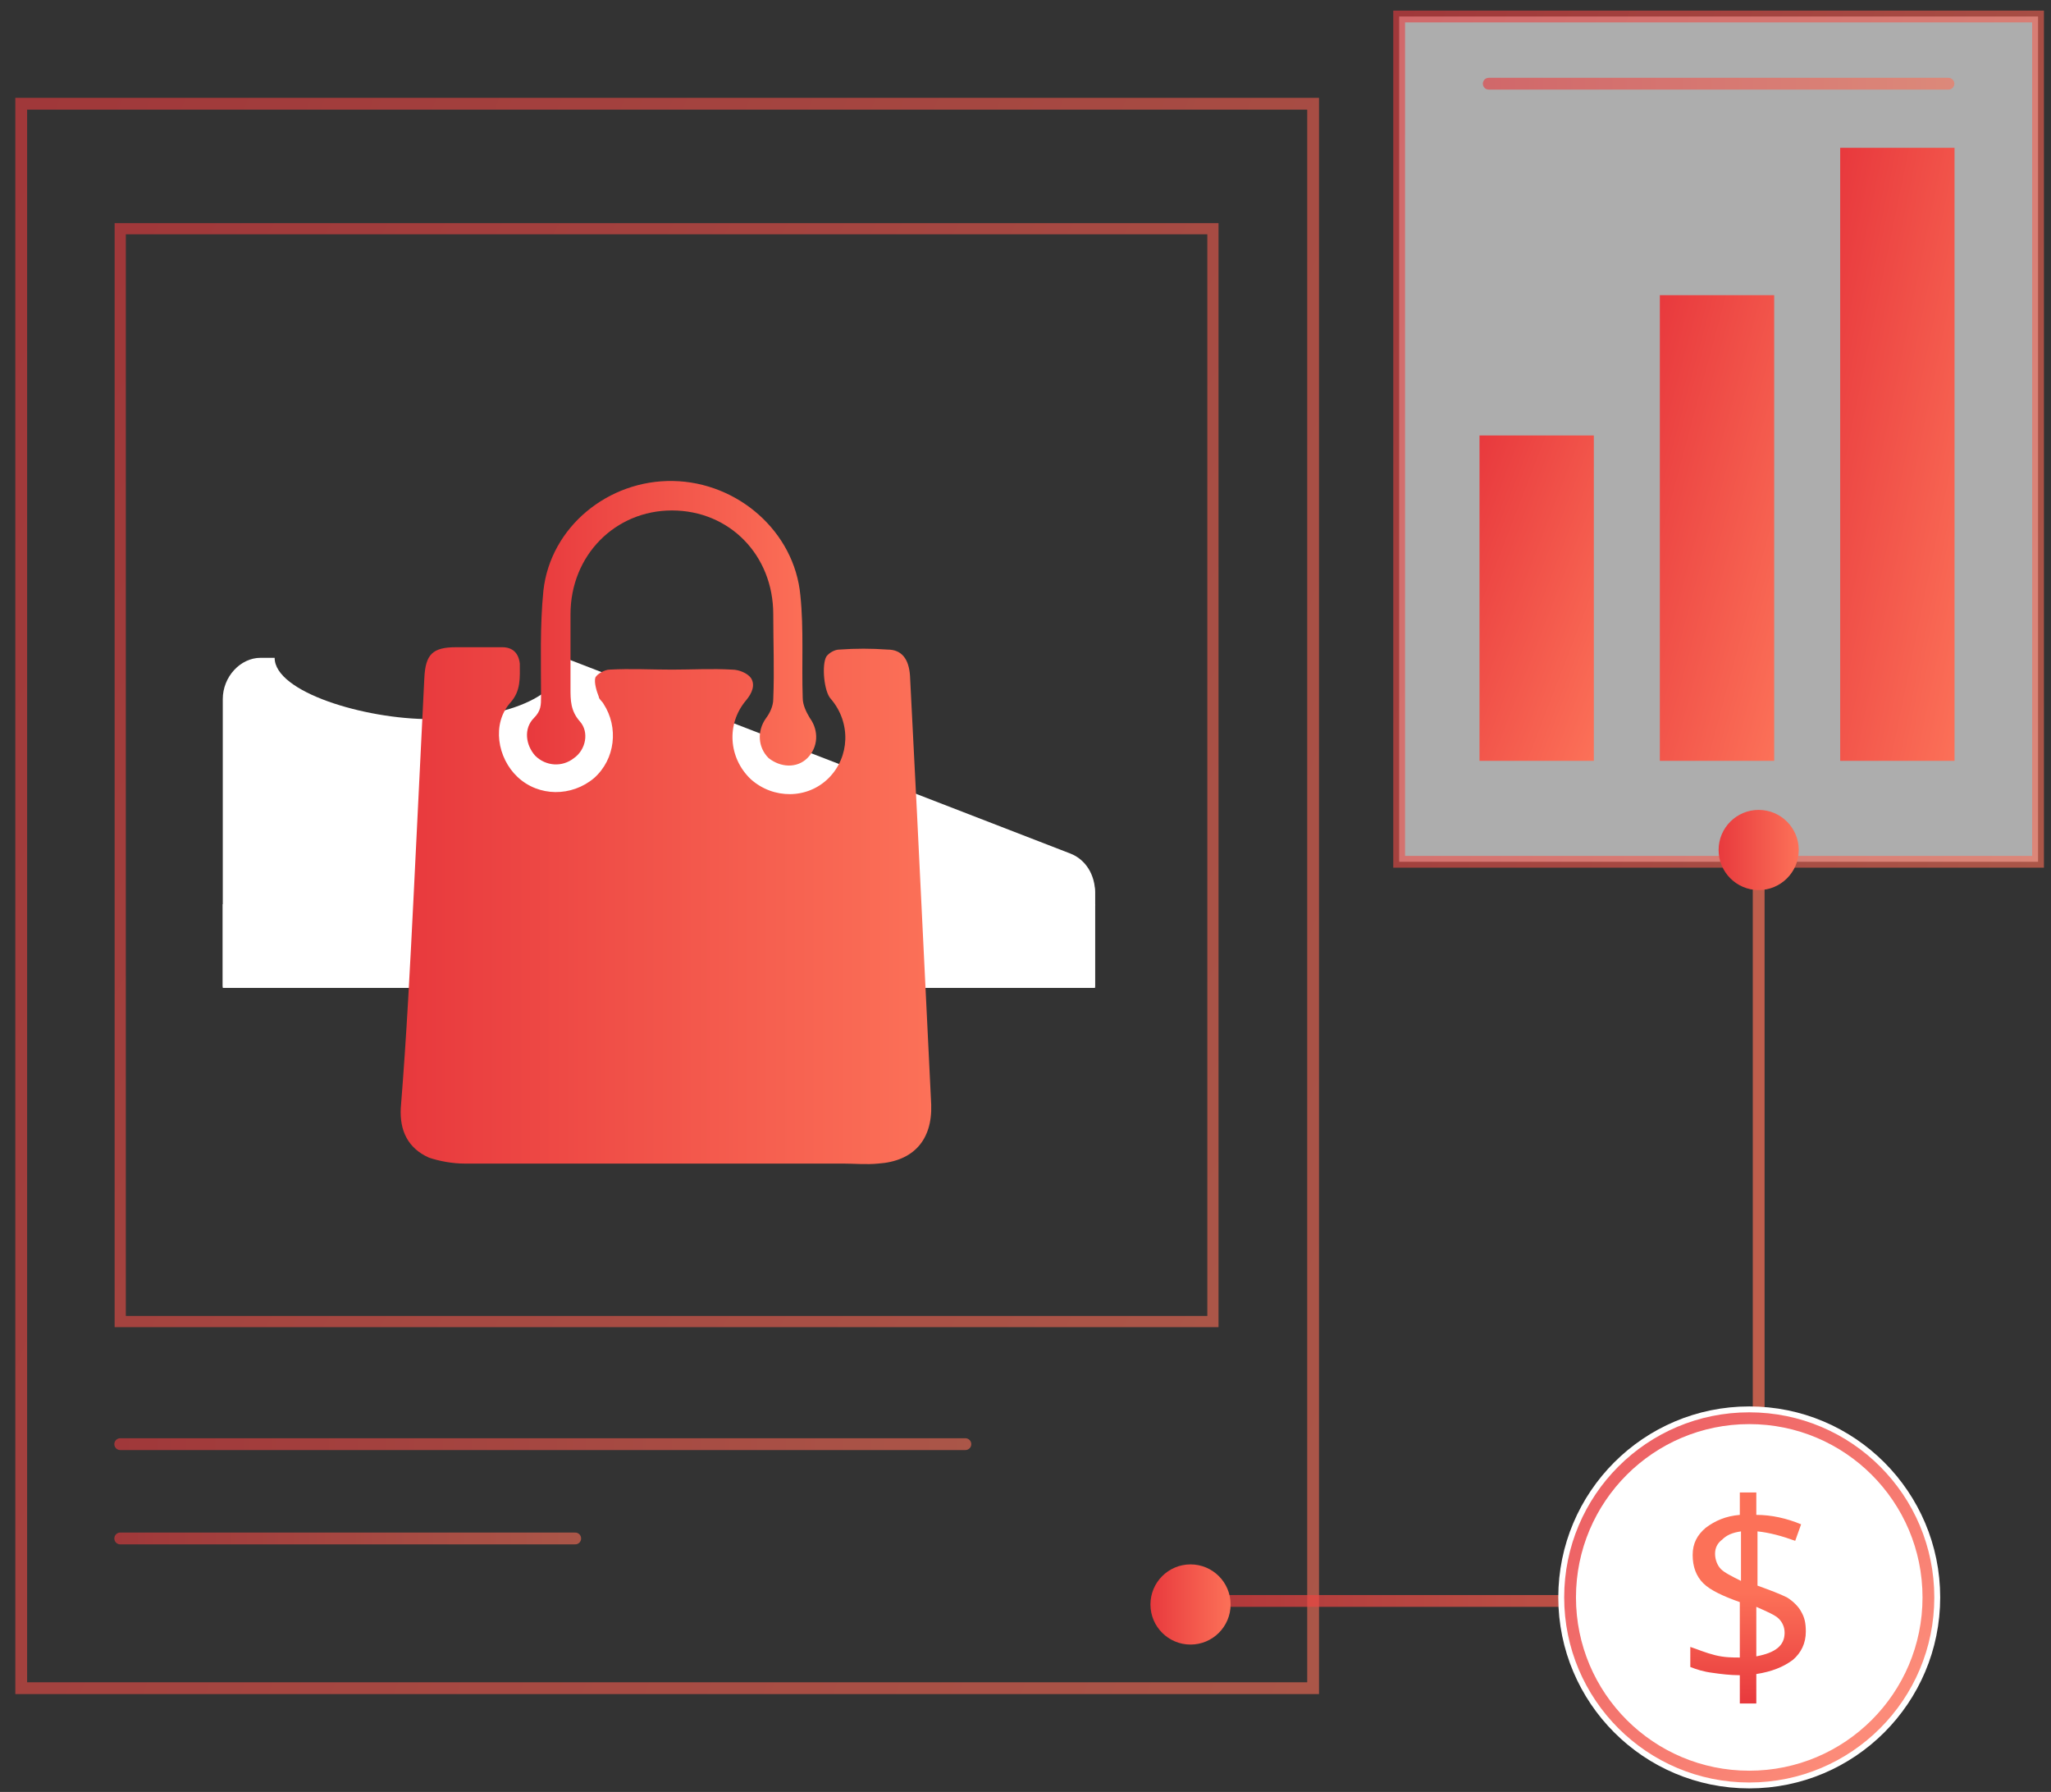 <?xml version="1.0" encoding="utf-8"?>
<!-- Generator: Adobe Illustrator 25.4.1, SVG Export Plug-In . SVG Version: 6.00 Build 0)  -->
<svg version="1.1" id="Layer_1" xmlns="http://www.w3.org/2000/svg" xmlns:xlink="http://www.w3.org/1999/xlink" x="0px" y="0px"
	 viewBox="0 0 174 152" style="enable-background:new 0 0 174 152;" xml:space="preserve">
<rect x="0" y="0" width="174" height="152" fill="#333333" stroke="none"/>
<style type="text/css">
	.st0{opacity:0.6;fill:none;stroke:url(#Path_00000114050378124008643070000016814900930172595361_);stroke-linecap:round;}
	.st1{opacity:0.6;fill:none;stroke:url(#SVGID_1_);stroke-linecap:round;}
	
		.st2{opacity:0.6;fill:none;stroke:url(#Rectangle_00000020397578477270528210000014111858561352270472_);enable-background:new    ;}
	
		.st3{opacity:0.6;fill:none;stroke:url(#SVGID_00000009551684967068613560000015750640105773142164_);stroke-width:0.95;enable-background:new    ;}
	.st4{fill-rule:evenodd;clip-rule:evenodd;fill:#FFFFFF;}
	.st5{fill-rule:evenodd;clip-rule:evenodd;fill:#42C4EF;}
	
		.st6{opacity:0.6;fill-rule:evenodd;clip-rule:evenodd;fill:#FFFFFF;stroke:url(#SVGID_00000036245023498046197910000016838967763290697891_);enable-background:new    ;}
	.st7{opacity:0.6;fill:none;stroke:url(#SVGID_00000011022441579608983240000001596735980958032575_);stroke-linecap:round;}
	.st8{fill-rule:evenodd;clip-rule:evenodd;fill:url(#SVGID_00000088818149450578272460000013164863397401187968_);}
	.st9{fill-rule:evenodd;clip-rule:evenodd;fill:url(#SVGID_00000060734350524563683440000000855655994781191813_);}
	.st10{fill-rule:evenodd;clip-rule:evenodd;fill:url(#SVGID_00000037681954807971012090000001164851512618533004_);}
	.st11{fill:url(#SVGID_00000044859306576871127890000004168262379365225606_);}
	.st12{opacity:0.7;fill:none;stroke:url(#SVGID_00000119109890713404367950000014985085974391478144_);}
	.st13{fill-rule:evenodd;clip-rule:evenodd;fill:url(#Oval_00000142864588548063774660000010507056446344095131_);}
	.st14{fill-rule:evenodd;clip-rule:evenodd;fill:url(#SVGID_00000048462637974792010350000003781569822872762270_);}
	.st15{fill-rule:evenodd;clip-rule:evenodd;fill:#FFFFFF;stroke:#FFFFFF;stroke-width:2;}
	
		.st16{opacity:0.8;fill-rule:evenodd;clip-rule:evenodd;fill:#FFFFFF;stroke:url(#SVGID_00000039124673150213733540000012224184573084523940_);enable-background:new    ;}
	.st17{fill:url(#Shape_00000107565249747514920950000010356199905511563171_);}
	.st18{fill:url(#SVGID_00000072245316490367745540000001853269627466687104_);}
	.st19{fill:url(#SVGID_00000005961577696058768760000010515782684749146503_);}
</style>
<desc>Created with Sketch.</desc>
<linearGradient id="Path_00000049202662781040027620000012296908066205363899_" gradientUnits="userSpaceOnUse" x1="9.738" y1="122.465" x2="82.418" y2="122.465">
	<stop  offset="1.385225e-07" style="stop-color:#E93C3F"/>
	<stop  offset="1" style="stop-color:#FB6E57"/>
</linearGradient>
<path id="Path" style="opacity:0.6;fill:none;stroke:url(#Path_00000049202662781040027620000012296908066205363899_);stroke-linecap:round;" d="
	M10.2,122.5h71.7"/>
<linearGradient id="SVGID_1_" gradientUnits="userSpaceOnUse" x1="9.738" y1="130.475" x2="49.298" y2="130.475">
	<stop  offset="1.385225e-07" style="stop-color:#E93C3F"/>
	<stop  offset="1" style="stop-color:#FB6E57"/>
</linearGradient>
<path class="st1" d="M10.2,130.5h38.6"/>
<linearGradient id="Rectangle_00000007429453870956991970000008107463636008491190_" gradientUnits="userSpaceOnUse" x1="-227.991" y1="-370.852" x2="-226.787" y2="-370.286" gradientTransform="matrix(109.571 0 0 134.429 24971.928 49891.066)">
	<stop  offset="1.385225e-07" style="stop-color:#E93C3F"/>
	<stop  offset="1" style="stop-color:#FB6E57"/>
</linearGradient>
<rect id="Rectangle" x="1.8" y="8.8" style="opacity:0.6;fill:none;stroke:url(#Rectangle_00000007429453870956991970000008107463636008491190_);enable-background:new    ;" width="109.6" height="134.4"/>
<linearGradient id="SVGID_00000072968854828639903360000016530392808074897036_" gradientUnits="userSpaceOnUse" x1="-227.69" y1="-370.141" x2="-226.566" y2="-369.493" gradientTransform="matrix(97.645 0 0 97.645 22234.639 36176.695)">
	<stop  offset="1.385225e-07" style="stop-color:#E93C3F"/>
	<stop  offset="1" style="stop-color:#FB6E57"/>
</linearGradient>
<rect x="10.2" y="19.4" style="opacity:0.6;fill:none;stroke:url(#SVGID_00000072968854828639903360000016530392808074897036_);stroke-width:0.95;enable-background:new    ;" width="92.7" height="92.7"/>
<g>
	<path class="st4" d="M47.9,55.8l42.9,16.6c1.3,0.5,2.1,1.8,2.1,3.3v8h-74V59.3c0-1.9,1.5-3.5,3.2-3.5h1.2c0,2.9,7.6,5.2,13.2,5.2
		C43.7,61,47.9,58.7,47.9,55.8z"/>
	<path class="st5" d="M18.9,76.7h74"/>
	<path class="st5" d="M56.2,59l-3.5,3.8"/>
	<path class="st5" d="M62.1,61.3l-3,3.2"/>
</g>
<path class="st4" d="M73.5,65.8c0,1.9-1.4,4-3.2,4h-9.6c-2.7,0-4.8,2.3-4.8,5.2l0,1.8h37c0,0,0-1,0-1c0-1.4-0.9-2.8-2.1-3.3
	L73.5,65.8"/>
<rect x="18.9" y="76.7" class="st4" width="74" height="7.1"/>
<linearGradient id="SVGID_00000016062316458680770870000004814768020746591677_" gradientUnits="userSpaceOnUse" x1="-233.145" y1="-375.944" x2="-234.351" y2="-376.47" gradientTransform="matrix(-54.141 0 0 -71.759 -12509.645 -26958.969)">
	<stop  offset="1.385225e-07" style="stop-color:#E93C3F"/>
	<stop  offset="1" style="stop-color:#FB6E57"/>
</linearGradient>
<polygon style="opacity:0.6;fill-rule:evenodd;clip-rule:evenodd;fill:#FFFFFF;stroke:url(#SVGID_00000016062316458680770870000004814768020746591677_);enable-background:new    ;" points="
	172.9,73.1 118.7,73.1 118.7,1.4 172.9,1.4 "/>
<linearGradient id="SVGID_00000169556812762437041270000003012585533137677982_" gradientUnits="userSpaceOnUse" x1="125.79" y1="7.064" x2="165.77" y2="7.064">
	<stop  offset="6.713014e-07" style="stop-color:#E8393D"/>
	<stop  offset="1" style="stop-color:#FC7158"/>
</linearGradient>
<path style="opacity:0.6;fill:none;stroke:url(#SVGID_00000169556812762437041270000003012585533137677982_);stroke-linecap:round;" d="
	M126.3,7.1h39"/>
<g transform="translate(126.316, 22.438)">
	
		<linearGradient id="SVGID_00000029749845982388486000000015811796924478320815_" gradientUnits="userSpaceOnUse" x1="-454.143" y1="-360.301" x2="-452.871" y2="-359.029" gradientTransform="matrix(7.978 0 0 20.609 3622.055 7440.805)">
		<stop  offset="6.713014e-07" style="stop-color:#E8393D"/>
		<stop  offset="1" style="stop-color:#FC7158"/>
	</linearGradient>
	
		<polyline style="fill-rule:evenodd;clip-rule:evenodd;fill:url(#SVGID_00000029749845982388486000000015811796924478320815_);" points="
		-0.8,42.1 -0.8,14.5 8.9,14.5 8.9,42.1 	"/>
	
		<linearGradient id="SVGID_00000050651634797518204400000015299678419288874903_" gradientUnits="userSpaceOnUse" x1="-453.814" y1="-364.245" x2="-452.543" y2="-362.974" gradientTransform="matrix(7.978 0 0 29.584 3634.728 10779.529)">
		<stop  offset="6.713014e-07" style="stop-color:#E8393D"/>
		<stop  offset="1" style="stop-color:#FC7158"/>
	</linearGradient>
	
		<polyline style="fill-rule:evenodd;clip-rule:evenodd;fill:url(#SVGID_00000050651634797518204400000015299678419288874903_);" points="
		14.5,42.1 14.5,2.6 24.2,2.6 24.2,42.1 	"/>
	
		<linearGradient id="SVGID_00000149342142910198956580000011144240402919074494_" gradientUnits="userSpaceOnUse" x1="-453.634" y1="-366.413" x2="-452.362" y2="-365.142" gradientTransform="matrix(8.019 0 0 38.892 3667.462 14241.908)">
		<stop  offset="6.713014e-07" style="stop-color:#E8393D"/>
		<stop  offset="1" style="stop-color:#FC7158"/>
	</linearGradient>
	
		<polyline style="fill-rule:evenodd;clip-rule:evenodd;fill:url(#SVGID_00000149342142910198956580000011144240402919074494_);" points="
		29.8,42.1 29.8,-9.9 39.5,-9.9 39.5,42.1 	"/>
	
		<linearGradient id="SVGID_00000073722119558520877170000006177308855447956415_" gradientUnits="userSpaceOnUse" x1="-2.719" y1="42.456" x2="41.489" y2="42.456">
		<stop  offset="6.713014e-07" style="stop-color:#E8393D"/>
		<stop  offset="1" style="stop-color:#FC7158"/>
	</linearGradient>
	<path style="fill:url(#SVGID_00000073722119558520877170000006177308855447956415_);" d="M-2.7,42.5h44.2"/>
</g>
<linearGradient id="SVGID_00000040566802631950286680000015544321238436655520_" gradientUnits="userSpaceOnUse" x1="101.8" y1="103.63" x2="149.67" y2="103.63">
	<stop  offset="6.713014e-07" style="stop-color:#E8393D"/>
	<stop  offset="1" style="stop-color:#FC7158"/>
</linearGradient>
<polyline style="opacity:0.7;fill:none;stroke:url(#SVGID_00000040566802631950286680000015544321238436655520_);" points="
	101.8,135.8 149.2,135.8 149.2,71 "/>
<linearGradient id="Oval_00000077297291277827802670000016143678120301144453_" gradientUnits="userSpaceOnUse" x1="97.52" y1="136.08" x2="104.42" y2="136.08">
	<stop  offset="6.713014e-07" style="stop-color:#E8393D"/>
	<stop  offset="1" style="stop-color:#FC7158"/>
</linearGradient>
<circle id="Oval" style="fill-rule:evenodd;clip-rule:evenodd;fill:url(#Oval_00000077297291277827802670000016143678120301144453_);" cx="101" cy="136.1" r="3.4"/>
<linearGradient id="SVGID_00000077306692857430836680000009789629084005971080_" gradientUnits="userSpaceOnUse" x1="145.72" y1="72.09" x2="152.62" y2="72.09">
	<stop  offset="6.713014e-07" style="stop-color:#E8393D"/>
	<stop  offset="1" style="stop-color:#FC7158"/>
</linearGradient>
<circle style="fill-rule:evenodd;clip-rule:evenodd;fill:url(#SVGID_00000077306692857430836680000009789629084005971080_);" cx="149.2" cy="72.1" r="3.4"/>
<circle class="st15" cx="148.4" cy="135.5" r="15.2"/>
<linearGradient id="SVGID_00000119820436346205539980000002590405919271627688_" gradientUnits="userSpaceOnUse" x1="-222.251" y1="-364.064" x2="-221.584" y2="-363.397" gradientTransform="matrix(30.332 0 0 30.332 6879.667 11168.284)">
	<stop  offset="1.385225e-07" style="stop-color:#E93C3F"/>
	<stop  offset="1" style="stop-color:#FB6E57"/>
</linearGradient>
<circle style="opacity:0.8;fill-rule:evenodd;clip-rule:evenodd;fill:#FFFFFF;stroke:url(#SVGID_00000119820436346205539980000002590405919271627688_);enable-background:new    ;" cx="148.4" cy="135.5" r="15.2"/>
<linearGradient id="Shape_00000155859896991413277080000008436724149527888281_" gradientUnits="userSpaceOnUse" x1="148.38" y1="144.47" x2="148.38" y2="126.47">
	<stop  offset="6.713014e-07" style="stop-color:#E8393D"/>
	<stop  offset="0.519" style="stop-color:#FC7158"/>
</linearGradient>
<path id="Shape" style="fill:url(#Shape_00000155859896991413277080000008436724149527888281_);" d="M153.2,138.4
	c0,1-0.4,1.8-1.1,2.4c-0.8,0.6-1.8,1-3.1,1.2v2.5h-1.4v-2.4c-0.8,0-1.6-0.1-2.3-0.2c-0.8-0.1-1.4-0.3-1.9-0.5v-1.7
	c0.6,0.2,1.3,0.5,2.1,0.7c0.8,0.2,1.5,0.2,2.1,0.2v-4.7c-1.4-0.5-2.5-1-3.1-1.6s-0.9-1.4-0.9-2.4c0-1,0.4-1.7,1.1-2.3
	c0.8-0.6,1.7-1,2.9-1.1v-1.9h1.4v1.9c1.3,0,2.6,0.3,3.8,0.8l-0.5,1.4c-1.1-0.4-2.2-0.7-3.2-0.8v4.6c1.1,0.4,1.9,0.7,2.5,1
	c0.5,0.3,1,0.8,1.2,1.2C153.1,137.2,153.2,137.7,153.2,138.4z M145.5,131.8c0,0.5,0.2,1,0.5,1.3s0.9,0.6,1.7,1v-4.2
	c-0.7,0.1-1.2,0.3-1.6,0.7C145.7,130.9,145.5,131.3,145.5,131.8z M151.4,138.5c0-0.5-0.2-0.9-0.5-1.2s-1-0.6-1.9-1v4.2
	C150.6,140.2,151.4,139.6,151.4,138.5z"/>
<g>
	
		<linearGradient id="SVGID_00000008835451397737626240000010956010222369400973_" gradientUnits="userSpaceOnUse" x1="34.156" y1="76.775" x2="79.062" y2="76.775">
		<stop  offset="6.713014e-07" style="stop-color:#E8393D"/>
		<stop  offset="1" style="stop-color:#FC7158"/>
	</linearGradient>
	<path style="fill:url(#SVGID_00000008835451397737626240000010956010222369400973_);" d="M35.1,75.8c0.3-6.1,0.6-12.2,0.9-18.3
		c0.1-2,0.7-2.6,2.7-2.6c1.3,0,2.6,0,3.9,0c0.9,0,1.4,0.5,1.5,1.4c0,1.2,0.1,2.3-0.8,3.3c-1.6,1.8-1.1,4.7,0.6,6.3
		c1.8,1.7,4.6,1.7,6.5,0.1c1.8-1.6,2.1-4.3,0.8-6.3c-0.1-0.2-0.4-0.4-0.4-0.6c-0.2-0.5-0.4-1.2-0.3-1.6c0.1-0.3,0.8-0.7,1.2-0.7
		c1.8-0.1,3.5,0,5.3,0c1.7,0,3.4-0.1,5.1,0c0.6,0,1.3,0.3,1.6,0.7c0.4,0.6,0.1,1.3-0.4,1.9c-1.7,2-1.5,4.9,0.4,6.7
		c1.9,1.7,4.8,1.7,6.6-0.1c1.8-1.8,1.9-4.7,0.2-6.7c-0.6-0.6-0.8-2.9-0.4-3.6c0.2-0.3,0.7-0.6,1.1-0.6c1.4-0.1,2.7-0.1,4.1,0
		c1.2,0,1.8,0.8,1.9,2.2c0.2,3.9,0.4,7.9,0.6,11.8c0.4,8.2,0.8,16.4,1.2,24.6c0.1,3-1.5,4.8-4.5,5c-1,0.1-2,0-3,0
		c-10.7,0-21.4,0-32.1,0c-1,0-2.1-0.2-3-0.5c-1.8-0.8-2.5-2.3-2.4-4.2C34.5,87.8,34.8,81.8,35.1,75.8C35.1,75.8,35.1,75.8,35.1,75.8
		z"/>
	
		<linearGradient id="SVGID_00000109720274450775927390000012871172605679268778_" gradientUnits="userSpaceOnUse" x1="44.742" y1="52.85" x2="69.211" y2="52.85">
		<stop  offset="6.713014e-07" style="stop-color:#E8393D"/>
		<stop  offset="1" style="stop-color:#FC7158"/>
	</linearGradient>
	<path style="fill:url(#SVGID_00000109720274450775927390000012871172605679268778_);" d="M48.4,55.4c0,1,0,2,0,3c0,1,0,1.9,0.8,2.8
		c0.8,0.9,0.5,2.4-0.5,3.1c-1,0.8-2.4,0.7-3.3-0.2c-0.8-0.9-1-2.3-0.1-3.2c0.6-0.6,0.6-1.1,0.6-1.8c0-3-0.1-6,0.2-9
		c0.6-5.4,5.5-9.4,11-9.3c5.5,0.1,10.3,4.3,10.8,9.7c0.3,2.9,0.1,5.8,0.2,8.7c0,0.6,0.3,1.2,0.6,1.7c0.8,1.1,0.7,2.5-0.2,3.4
		c-0.9,0.9-2.3,0.8-3.3,0c-0.9-0.9-1-2.3-0.2-3.4c0.3-0.4,0.6-1,0.6-1.6c0.1-2.4,0-4.8,0-7.2c0-5-3.7-8.8-8.6-8.8
		c-4.8,0-8.6,3.8-8.6,8.8C48.4,53.2,48.4,54.3,48.4,55.4C48.4,55.4,48.4,55.4,48.4,55.4z"/>
</g>
</svg>
